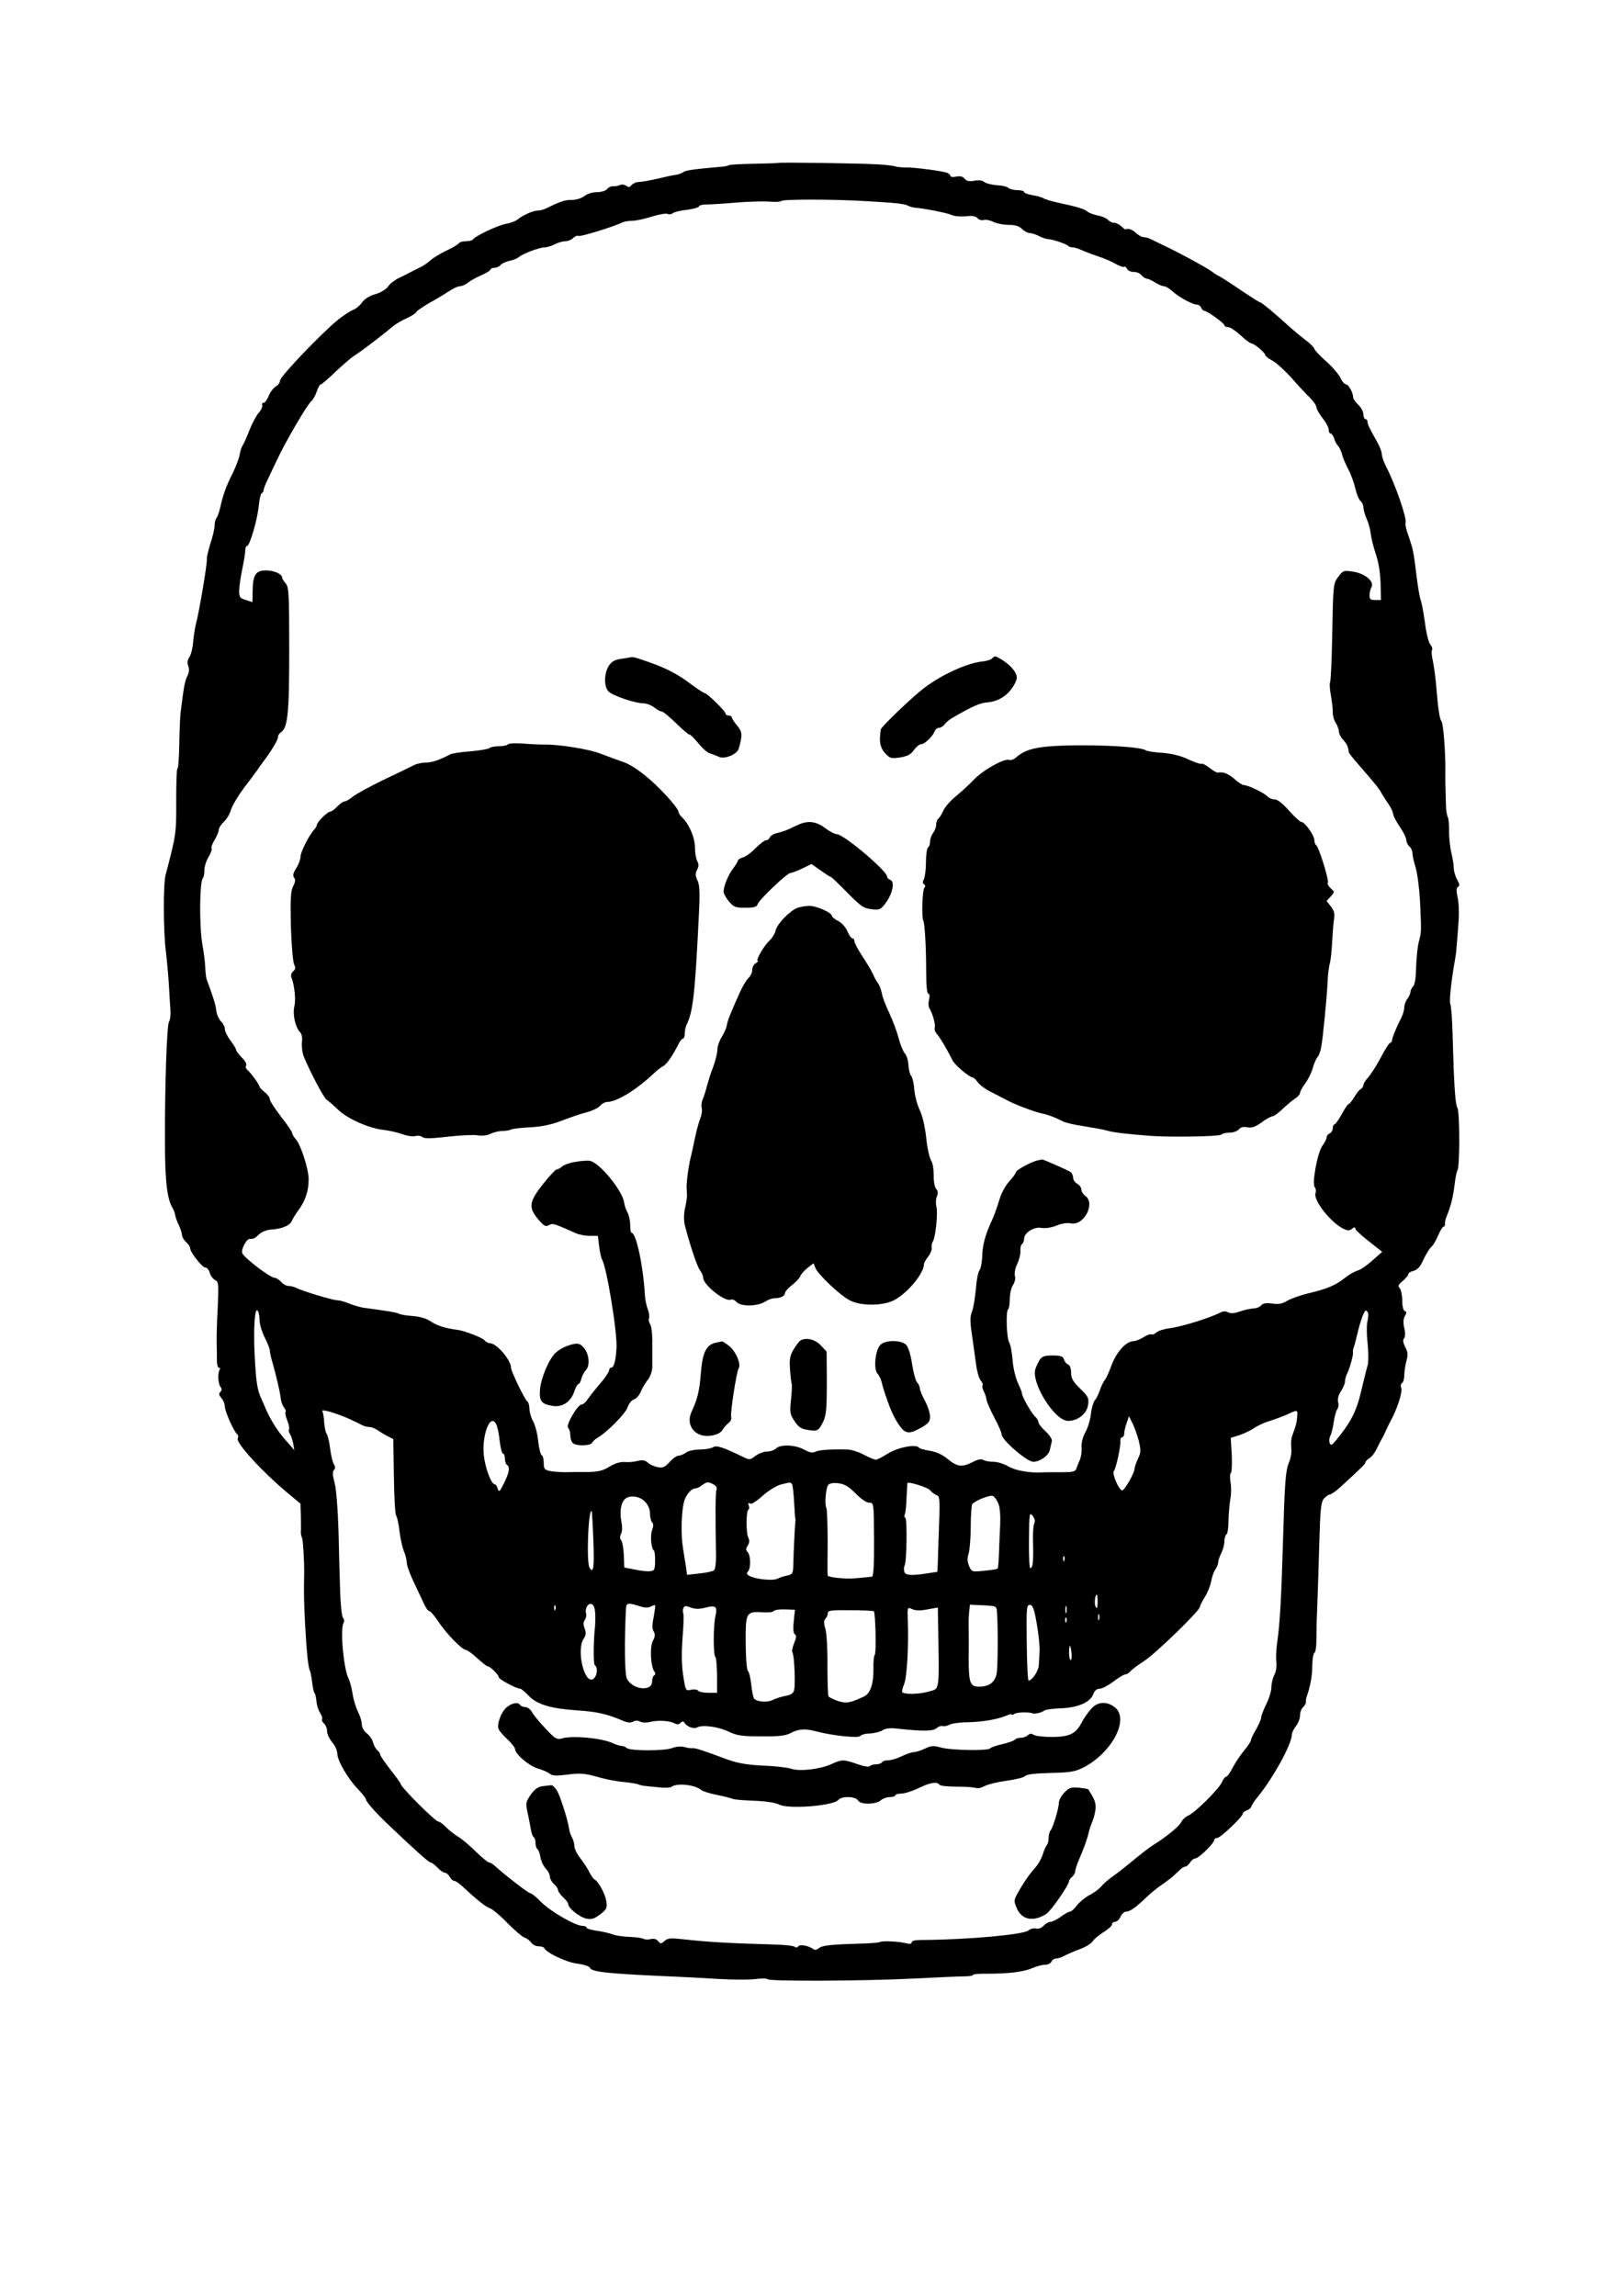 <?xml version="1.0" encoding="UTF-8" standalone="yes"?>
<svg version="1.0" xmlns="http://www.w3.org/2000/svg" width="794" height="1123" viewBox="0 0 794 1123" preserveAspectRatio="xMidYMid meet">
  <g transform="translate(0,1123) scale(0.1,-0.1)" fill="#000000" stroke="none">
    <path d="M3806 10433 c-1 -1 -54 -3 -117 -4 -62 -1 -118 -4 -123 -7 -6 -3 -19
-6 -30 -7 -139 -12 -183 -18 -193 -27 -7 -5 -22 -11 -35 -13 -13 -1 -54 -10
-91 -19 -38 -9 -79 -16 -91 -16 -13 0 -29 -7 -36 -15 -10 -12 -16 -12 -26 -4
-8 6 -21 8 -31 4 -10 -5 -25 -7 -34 -6 -9 1 -22 -5 -29 -14 -7 -8 -28 -15 -50
-15 -22 0 -47 -8 -61 -19 -15 -11 -40 -19 -63 -19 -34 0 -54 -7 -128 -43 -10
-5 -27 -9 -38 -9 -22 0 -75 -24 -100 -45 -8 -7 -33 -16 -55 -20 -39 -7 -150
-59 -161 -76 -3 -5 -18 -9 -34 -9 -16 0 -32 -4 -35 -10 -3 -5 -31 -22 -61 -36
-30 -14 -66 -36 -79 -48 -13 -12 -36 -28 -52 -35 -15 -7 -37 -18 -48 -24 -11
-6 -36 -19 -56 -28 -20 -10 -43 -28 -51 -41 -9 -13 -35 -29 -62 -37 -29 -8
-54 -24 -66 -42 -11 -15 -31 -31 -43 -35 -12 -4 -44 -25 -72 -47 -80 -64 -285
-279 -285 -298 0 -10 -9 -23 -20 -29 -11 -6 -27 -26 -35 -45 -7 -19 -19 -35
-25 -35 -7 0 -10 -6 -7 -12 2 -7 -5 -24 -18 -38 -12 -14 -32 -52 -45 -85 -13
-33 -27 -65 -32 -72 -5 -7 -12 -26 -15 -44 -2 -17 -17 -57 -32 -88 -34 -67
-50 -111 -63 -171 -6 -25 -14 -49 -19 -54 -5 -6 -9 -22 -9 -36 0 -15 -9 -53
-20 -86 -10 -33 -19 -69 -18 -79 2 -24 -39 -265 -53 -315 -5 -19 -11 -59 -14
-88 -2 -30 -10 -63 -18 -75 -10 -15 -12 -30 -6 -45 6 -15 4 -32 -5 -50 -12
-24 -17 -51 -33 -182 -2 -19 -5 -88 -6 -153 -1 -64 -5 -117 -9 -117 -4 0 -6
-71 -6 -157 1 -160 -1 -169 -52 -363 -12 -45 -11 -274 1 -370 5 -41 12 -115
15 -165 3 -49 6 -108 8 -130 1 -22 -2 -46 -7 -52 -11 -15 -21 -314 -20 -593 0
-188 11 -278 38 -320 5 -8 11 -24 12 -34 2 -11 10 -33 18 -49 8 -17 15 -38 15
-47 0 -9 9 -25 20 -35 11 -10 20 -23 20 -30 0 -20 59 -95 75 -95 8 0 17 -11
21 -25 3 -14 15 -30 26 -36 18 -9 18 -19 13 -137 -4 -70 -6 -147 -5 -172 1
-25 1 -62 1 -83 0 -20 4 -37 10 -37 6 0 7 -5 3 -11 -10 -17 -7 -68 5 -83 7 -9
7 -16 -1 -24 -9 -9 -7 -16 5 -30 9 -10 17 -29 17 -42 0 -24 46 -126 61 -136 4
-2 6 -11 2 -20 -9 -23 124 -167 247 -269 l60 -50 2 -60 c0 -33 1 -67 0 -75 -1
-8 1 -22 5 -30 6 -14 12 -120 11 -180 -2 -96 -1 -128 4 -235 8 -148 16 -223
24 -236 3 -6 8 -32 11 -57 3 -26 8 -49 11 -52 4 -3 8 -21 10 -40 1 -19 9 -45
18 -58 8 -12 12 -26 10 -31 -3 -5 1 -14 9 -21 8 -7 15 -24 15 -37 0 -14 11
-38 25 -55 14 -16 25 -41 25 -55 0 -34 51 -122 101 -174 21 -22 39 -45 39 -50
0 -11 47 -64 100 -115 142 -135 208 -194 216 -194 6 0 21 -11 34 -25 13 -14
29 -25 36 -25 7 0 18 -9 24 -20 6 -11 16 -20 22 -20 6 0 23 -11 37 -24 73 -68
118 -104 138 -110 12 -4 51 -36 85 -72 35 -35 72 -67 83 -71 11 -3 26 -14 33
-24 7 -11 24 -19 37 -19 13 0 25 -4 27 -8 9 -23 110 -71 163 -77 31 -4 59 -13
61 -20 8 -20 80 -28 364 -41 80 -3 201 -10 270 -14 69 -4 149 -4 178 0 29 4
55 3 57 -1 7 -11 467 -9 710 3 116 6 229 11 253 11 23 0 42 3 42 7 0 4 33 7
73 6 103 0 176 9 219 28 21 9 48 16 62 16 13 0 26 7 30 15 3 8 13 15 22 15 9
0 28 6 42 14 15 8 49 23 75 32 27 10 55 27 62 38 8 12 32 32 55 46 22 14 40
30 40 37 0 7 7 13 15 13 9 0 21 11 27 25 6 14 19 25 29 25 18 0 48 22 103 75
17 16 46 40 64 52 42 29 59 43 87 70 12 13 27 23 34 23 6 0 16 9 23 20 7 11
19 20 26 20 16 0 92 74 92 90 0 5 7 10 15 10 15 0 125 104 125 119 0 5 9 12
19 16 11 3 21 12 23 19 2 7 15 28 31 47 78 96 167 259 167 305 0 9 9 27 20 41
11 14 20 38 20 53 0 15 7 33 15 40 8 7 14 18 14 24 -1 6 0 18 3 26 18 49 28
104 28 153 0 31 5 59 10 62 6 4 10 30 10 58 0 29 1 100 4 158 2 59 7 199 10
313 5 175 8 208 23 226 10 11 23 20 29 20 6 0 29 16 50 35 104 95 124 115 124
122 0 5 9 14 20 21 11 6 26 27 35 45 8 17 19 39 24 47 5 8 14 26 20 40 6 14
15 32 19 40 35 61 65 151 57 172 -4 9 -2 19 4 23 6 3 11 21 11 38 0 18 5 49
10 69 9 30 8 44 -5 68 -11 22 -13 35 -6 44 6 7 7 26 1 50 -6 26 -5 45 3 59 9
15 9 21 0 24 -8 3 -13 23 -13 52 0 26 -6 53 -12 60 -11 10 -8 17 15 36 15 13
27 28 27 33 0 6 12 13 26 16 15 4 31 19 40 39 18 39 35 68 50 82 6 5 20 29 30
53 10 23 22 42 26 42 5 0 8 6 7 13 -1 6 2 23 8 37 21 50 32 96 39 155 4 33 10
65 14 70 12 16 12 283 0 306 -11 19 -17 110 -24 371 -2 69 -7 132 -11 138 -6
10 5 113 22 210 4 19 8 51 9 70 2 19 6 71 9 115 4 44 2 100 -4 125 -7 33 -7
46 2 52 9 5 8 14 -4 35 -9 15 -17 42 -17 58 0 17 -6 50 -12 75 -6 25 -11 71
-11 103 1 33 -2 64 -6 70 -4 7 -8 30 -9 52 -3 102 -4 152 -3 175 1 89 -10 232
-19 242 -10 13 -16 56 -27 186 -3 34 -10 83 -15 108 -6 25 -8 50 -4 55 3 6 -1
18 -9 27 -8 9 -20 57 -26 107 -7 50 -16 99 -21 110 -4 11 -13 61 -19 110 -16
130 -17 134 -39 200 -12 32 -19 63 -16 67 10 16 -51 193 -97 280 -10 20 -19
46 -19 57 0 11 -10 37 -22 58 -39 69 -48 88 -48 101 0 6 -4 12 -10 12 -5 0
-10 10 -10 23 0 13 -11 34 -25 47 -14 13 -25 29 -25 36 0 23 -23 64 -35 64 -7
0 -20 15 -28 33 -9 18 -41 55 -72 82 -30 27 -55 54 -55 59 -1 6 -19 25 -41 41
-22 17 -60 48 -84 70 -73 66 -132 115 -138 115 -4 0 -50 29 -103 65 -53 36
-99 65 -101 65 -3 0 -19 10 -36 23 -32 22 -154 89 -237 128 -25 12 -53 26 -62
30 -10 5 -25 9 -33 9 -9 0 -25 9 -37 20 -19 18 -41 25 -51 18 -2 -2 -11 5 -21
15 -10 9 -26 17 -35 17 -10 0 -24 7 -31 15 -7 8 -28 17 -49 21 -20 4 -43 12
-51 19 -15 13 -47 23 -150 45 -30 7 -59 16 -65 20 -5 4 -29 11 -52 15 -24 4
-43 11 -43 16 0 5 -15 9 -33 9 -18 0 -38 5 -44 11 -6 6 -31 12 -56 13 -26 2
-53 9 -62 16 -9 8 -27 10 -49 6 -24 -5 -37 -2 -47 10 -9 11 -22 14 -41 10 -15
-3 -28 -2 -28 3 0 5 -8 12 -17 16 -26 9 -162 27 -203 26 -19 0 -42 2 -50 5 -8
3 -46 8 -85 10 -77 5 -485 11 -489 7z m434 -187 c142 -8 187 -13 202 -22 6 -4
23 -9 37 -10 52 -5 157 -26 178 -36 12 -6 42 -8 67 -6 33 4 49 1 58 -9 6 -8
20 -12 31 -9 11 3 33 -2 48 -10 15 -7 48 -14 74 -14 32 0 51 -6 65 -20 11 -11
28 -20 38 -20 9 0 30 -7 46 -15 15 -8 36 -15 45 -15 19 0 88 -23 97 -33 4 -4
14 -7 22 -7 8 0 28 -6 45 -14 18 -8 55 -22 82 -31 28 -9 65 -25 83 -36 19 -10
37 -17 42 -14 4 3 10 -2 14 -10 3 -8 17 -15 32 -15 15 0 32 -7 38 -16 6 -8 19
-16 27 -17 9 -2 28 -10 42 -20 15 -9 33 -17 41 -17 8 0 27 -11 41 -24 31 -29
99 -66 121 -66 8 0 17 -7 20 -15 4 -8 10 -15 15 -15 14 0 99 -61 99 -71 0 -5
8 -9 18 -9 10 0 37 -18 61 -40 23 -22 48 -40 54 -40 14 -1 67 -46 67 -57 0 -5
16 -17 35 -27 20 -11 61 -49 93 -84 31 -36 72 -79 90 -97 17 -17 32 -38 32
-47 0 -8 14 -32 30 -53 17 -21 30 -46 30 -56 0 -11 4 -19 9 -19 5 0 13 -10 17
-22 3 -13 12 -30 19 -38 8 -8 17 -28 21 -44 3 -15 18 -48 31 -73 13 -25 28
-67 34 -94 6 -26 17 -53 25 -60 8 -6 14 -20 14 -31 0 -10 7 -35 16 -56 9 -20
18 -53 20 -73 2 -20 13 -64 24 -97 14 -39 22 -92 24 -144 l2 -83 -28 0 c-23 0
-28 4 -28 23 0 13 4 31 10 41 14 28 -34 67 -92 75 -44 7 -48 5 -70 -24 -26
-35 -26 -34 -31 -306 -2 -110 -7 -205 -10 -211 -3 -5 -2 -34 4 -64 5 -30 10
-67 9 -83 0 -16 6 -39 15 -52 8 -13 15 -32 15 -42 0 -10 9 -28 21 -41 18 -19
25 -34 28 -62 1 -3 22 -31 49 -61 90 -104 97 -113 112 -140 8 -14 24 -38 34
-53 11 -15 20 -35 21 -44 0 -9 15 -39 33 -65 18 -26 32 -55 32 -65 0 -10 7
-24 15 -31 8 -7 15 -22 15 -34 0 -11 7 -43 16 -71 8 -27 18 -102 21 -165 7
-148 7 -148 -6 -197 -6 -23 -12 -79 -13 -124 -1 -52 -6 -85 -15 -94 -7 -8 -13
-20 -13 -27 0 -8 -7 -23 -15 -34 -8 -10 -15 -29 -15 -41 0 -12 -6 -34 -14 -50
-24 -46 -46 -100 -46 -112 0 -6 -4 -11 -8 -11 -5 0 -26 -32 -46 -71 -21 -40
-49 -83 -62 -98 -13 -14 -24 -31 -24 -38 0 -7 -6 -16 -13 -20 -8 -4 -22 -23
-32 -40 -11 -18 -23 -33 -27 -33 -4 0 -19 -22 -34 -50 -15 -27 -31 -50 -36
-50 -4 0 -8 -9 -8 -19 0 -10 -7 -21 -15 -25 -8 -3 -15 -12 -15 -19 0 -8 -9
-25 -19 -39 -25 -31 -54 -187 -39 -205 6 -7 7 -20 4 -29 -13 -34 77 -148 140
-176 17 -8 27 -8 39 2 10 8 15 9 15 1 0 -6 30 -34 66 -62 l66 -52 -49 -43
c-26 -24 -59 -46 -72 -49 -14 -4 -42 -20 -62 -36 -46 -36 -86 -53 -174 -74
-39 -9 -85 -25 -105 -36 -26 -16 -45 -20 -76 -15 -30 4 -46 1 -54 -9 -7 -8
-24 -15 -39 -15 -14 -1 -44 -7 -65 -15 -27 -9 -45 -11 -58 -4 -10 6 -24 6 -35
0 -56 -28 -190 -70 -252 -78 -25 -3 -54 -12 -63 -20 -9 -8 -21 -13 -25 -10 -5
3 -22 -3 -39 -14 -16 -10 -38 -19 -49 -19 -36 -1 -82 -52 -106 -115 -12 -33
-27 -67 -34 -75 -7 -8 -17 -30 -24 -49 -6 -19 -17 -42 -25 -50 -7 -9 -16 -39
-19 -67 -3 -28 -15 -68 -27 -89 -13 -24 -20 -52 -19 -74 2 -20 -2 -47 -8 -61
-6 -14 -14 -33 -17 -43 -5 -15 -17 -18 -73 -18 -38 0 -81 0 -98 -1 -62 -3
-131 10 -165 31 -19 11 -51 21 -70 21 -19 0 -41 4 -49 9 -10 6 -27 3 -52 -10
-53 -27 -76 -24 -123 15 -27 22 -57 35 -88 40 -26 4 -50 11 -52 15 -12 19
-103 2 -151 -28 -27 -17 -54 -31 -60 -31 -7 0 -33 11 -58 24 -25 14 -61 25
-79 26 -89 2 -143 -2 -159 -11 -14 -7 -28 -4 -56 11 -45 24 -115 26 -137 5 -8
-8 -28 -15 -44 -15 -16 0 -41 -10 -56 -21 -26 -20 -29 -21 -59 -6 -102 49
-131 59 -149 48 -10 -6 -39 -11 -65 -11 -27 0 -57 -7 -67 -15 -11 -8 -27 -15
-36 -15 -9 0 -29 -14 -44 -31 -24 -26 -33 -30 -59 -25 -17 3 -39 13 -48 22
-13 12 -26 14 -51 8 -18 -5 -47 -7 -65 -5 -20 1 -45 -7 -70 -22 -37 -23 -60
-28 -138 -27 -16 0 -52 0 -79 -1 -26 0 -61 3 -77 6 -25 6 -29 11 -29 40 0 18
-4 35 -10 37 -5 2 -13 32 -17 68 -3 36 -15 80 -25 98 -10 18 -18 46 -18 62 0
16 -5 32 -11 36 -11 7 -79 147 -79 164 0 38 -71 120 -103 120 -8 0 -20 6 -26
14 -11 13 -96 46 -131 51 -61 8 -100 20 -130 40 -23 16 -54 25 -91 28 -30 2
-60 7 -67 11 -10 6 -50 13 -177 30 -16 3 -47 12 -67 20 -21 9 -47 16 -58 16
-21 0 -171 45 -202 61 -10 5 -26 9 -36 9 -11 0 -27 9 -37 20 -10 11 -24 20
-32 20 -21 0 -152 100 -158 121 -6 19 21 69 36 69 21 0 25 2 47 23 13 12 38
22 60 23 50 3 91 20 99 41 4 10 18 33 32 52 34 45 51 96 51 152 0 51 -38 169
-63 197 -9 10 -17 23 -17 29 0 6 -25 43 -55 81 -30 39 -55 77 -55 86 0 8 -11
23 -25 34 -14 11 -25 23 -25 26 0 10 -43 69 -59 82 -8 6 -11 16 -7 22 4 7 -5
24 -21 39 -15 16 -28 33 -28 38 0 6 -13 26 -28 46 -15 20 -27 45 -27 56 0 11
-9 28 -19 37 -10 10 -21 34 -23 54 -4 32 -15 65 -47 152 -3 8 -6 35 -7 60 -1
25 -7 72 -13 105 -17 91 -15 314 2 331 4 4 7 21 7 38 0 17 9 46 20 64 11 18
18 37 15 42 -3 5 4 24 15 42 11 18 20 40 20 49 0 8 11 26 25 39 14 13 30 40
35 59 6 20 34 67 62 105 29 38 60 79 68 91 8 13 23 33 33 46 37 50 67 100 67
114 0 8 6 18 13 22 35 22 42 91 42 405 0 277 -2 308 -18 325 -9 11 -17 23 -17
28 0 17 -37 34 -77 35 -52 0 -66 -21 -67 -100 l-1 -55 -32 10 c-29 9 -33 14
-33 45 0 19 7 66 15 105 8 38 15 80 15 92 0 13 4 23 9 23 13 0 51 131 57 196
3 33 10 61 15 62 5 2 9 9 9 15 0 7 9 30 20 52 10 22 31 65 45 95 41 88 148
272 170 290 7 6 19 27 25 46 6 19 15 34 20 34 4 0 37 28 73 63 36 34 78 70 93
79 28 17 132 96 184 140 14 12 44 30 67 40 23 10 46 25 50 32 4 7 34 27 65 45
32 17 74 43 94 56 20 14 45 25 54 25 10 0 28 8 41 18 13 11 43 27 67 37 23 11
42 22 42 27 0 4 8 8 19 8 10 0 24 6 30 14 6 7 26 16 43 20 17 3 39 12 47 19
20 17 101 47 126 47 11 0 33 7 49 15 15 8 39 15 51 15 13 0 31 7 39 16 9 8 20
13 25 10 8 -6 176 46 213 65 10 5 32 9 50 9 18 0 61 9 95 20 35 11 70 17 78
14 8 -4 21 -2 28 4 6 5 38 13 70 16 31 4 57 12 57 17 0 5 17 9 38 9 20 0 84 4
142 9 58 5 130 7 162 5 31 -3 58 -1 61 3 6 9 261 9 417 -1z m-2970 -5475 c0
-18 11 -55 25 -83 14 -27 25 -56 25 -64 0 -9 6 -36 14 -62 17 -60 37 -144 40
-176 2 -14 9 -33 16 -41 7 -9 10 -18 7 -22 -3 -3 0 -21 8 -40 8 -19 12 -39 9
-45 -3 -5 -1 -14 4 -21 5 -7 12 -27 16 -46 l6 -34 -42 48 c-37 41 -70 93 -94
145 -3 8 -14 33 -24 55 -23 49 -28 89 -35 235 -5 125 2 220 16 198 5 -7 9 -28
9 -47z m5423 37 c2 -7 0 -28 -4 -45 -4 -18 -3 -66 2 -108 4 -41 4 -87 0 -102
-5 -16 -19 -73 -32 -128 -23 -99 -52 -154 -123 -240 -21 -25 -25 -27 -31 -13
-4 9 -2 25 3 35 6 10 13 41 17 68 4 28 12 56 17 62 6 7 8 23 4 36 -3 14 2 34
14 52 11 17 20 38 20 48 0 9 4 25 9 35 13 25 33 96 30 107 -1 6 0 17 4 25 3 8
10 35 16 60 14 61 34 120 43 120 3 0 8 -6 11 -12z m-4983 -519 c25 -11 53 -25
62 -30 10 -5 26 -9 36 -9 9 0 28 -7 40 -16 12 -8 34 -22 49 -29 l27 -14 3
-182 c1 -99 6 -186 11 -192 5 -7 12 -40 16 -74 4 -35 14 -79 21 -98 8 -19 15
-45 15 -58 0 -14 15 -55 33 -93 18 -38 41 -86 50 -106 9 -21 21 -38 27 -38 6
0 26 -24 45 -52 36 -56 116 -138 134 -138 6 0 31 -18 55 -40 24 -22 47 -40 51
-40 13 0 55 -42 55 -54 0 -10 87 -56 105 -56 5 0 23 -15 41 -34 42 -44 109
-63 239 -72 94 -6 147 -18 223 -51 22 -9 37 -11 49 -4 11 6 24 6 35 0 10 -5
30 -6 45 -2 40 10 96 7 120 -5 15 -8 23 -8 32 1 8 8 14 9 19 1 13 -20 46 -33
63 -23 27 14 104 3 154 -21 39 -19 64 -23 158 -23 88 -1 119 3 145 16 39 21
72 23 127 8 78 -21 207 -34 214 -22 4 6 25 12 47 12 21 1 49 8 62 16 16 10 39
12 80 7 121 -13 167 -12 184 3 9 8 23 13 30 10 7 -2 22 1 33 7 11 6 52 12 90
12 73 2 140 13 188 32 15 7 27 9 27 6 0 -4 6 -2 13 3 10 8 69 10 87 3 11 -5
46 3 57 12 7 6 43 11 80 12 85 3 146 29 161 68 7 19 17 28 32 28 12 0 42 16
67 35 25 19 51 35 58 35 7 0 18 7 25 15 6 8 37 31 68 51 58 38 272 246 272
264 0 6 11 27 24 48 13 20 27 55 31 76 4 22 13 49 21 60 8 11 14 27 14 36 0 8
7 28 15 44 8 15 15 41 15 57 0 15 5 31 10 34 6 3 10 34 10 68 1 34 5 81 9 105
5 23 5 60 1 82 -4 22 -3 43 2 46 4 3 6 43 4 88 l-5 83 42 13 c23 8 56 23 72
35 17 11 50 27 75 34 25 8 63 22 86 32 53 25 53 25 50 -13 -3 -31 -6 -41 -25
-93 -4 -11 -6 -36 -4 -56 3 -20 -2 -52 -12 -75 -16 -39 -20 -94 -29 -404 -7
-243 -15 -386 -26 -460 -6 -41 -9 -90 -6 -109 3 -20 -1 -45 -9 -62 -8 -15 -15
-43 -15 -61 0 -18 -11 -55 -25 -83 -13 -27 -25 -57 -25 -65 0 -8 -11 -35 -25
-59 -14 -23 -25 -47 -25 -53 0 -5 -15 -28 -34 -51 -19 -23 -44 -61 -56 -84
-12 -24 -26 -43 -31 -43 -5 0 -15 -12 -21 -27 -15 -34 -134 -152 -166 -164
-12 -5 -27 -19 -33 -31 -8 -20 -79 -77 -138 -113 -19 -12 -63 -46 -122 -95
-23 -19 -58 -46 -78 -60 -20 -14 -44 -35 -54 -48 -11 -12 -36 -31 -58 -42 -21
-11 -48 -34 -61 -50 -12 -17 -27 -30 -33 -30 -6 0 -26 -11 -45 -25 -19 -14
-41 -25 -50 -25 -9 0 -25 -9 -34 -19 -10 -11 -25 -17 -37 -14 -11 3 -27 -1
-37 -9 -23 -21 -302 -46 -524 -47 -30 0 -48 -4 -48 -12 0 -7 -9 -9 -27 -4 -37
9 -115 13 -128 6 -5 -3 -50 -7 -100 -8 -144 -4 -183 -9 -199 -22 -11 -9 -20
-10 -28 -4 -21 16 -66 24 -73 13 -4 -7 -11 -7 -18 -2 -7 5 -55 10 -107 11
-214 6 -319 12 -443 26 -56 6 -71 5 -86 -9 -17 -15 -19 -15 -31 -1 -9 11 -22
14 -37 10 -13 -3 -29 -2 -36 2 -7 4 -37 8 -67 9 -30 1 -67 6 -82 12 -15 6 -50
14 -78 18 -27 4 -50 10 -50 15 0 5 -9 9 -20 9 -35 0 -156 70 -202 116 -23 24
-48 44 -54 44 -10 0 -128 92 -175 135 -9 8 -21 15 -26 15 -6 0 -35 24 -65 53
-29 29 -69 63 -88 74 -20 12 -46 33 -59 47 -14 14 -30 26 -36 26 -15 0 -185
169 -185 185 0 3 -22 34 -50 69 -27 35 -50 68 -50 74 0 5 -6 15 -14 21 -8 7
-17 24 -21 38 -3 14 -17 35 -31 45 -14 11 -24 30 -24 44 0 14 -8 41 -19 62
-10 20 -22 59 -26 87 -4 27 -13 61 -20 75 -24 48 -42 243 -24 272 4 7 3 18 -3
25 -6 7 -12 66 -14 130 -2 65 -6 199 -8 298 -3 103 -11 202 -19 232 -10 37
-11 55 -3 63 7 7 7 16 -1 29 -6 10 -14 44 -18 77 -4 32 -12 64 -17 71 -5 6
-10 31 -12 55 -1 24 -5 49 -9 55 -8 13 66 -8 133 -38z m3861 -106 c11 -47 11
-57 -4 -88 -9 -20 -17 -43 -17 -51 0 -19 -49 -104 -60 -104 -15 0 -51 81 -41
94 11 14 35 125 32 149 -1 9 3 17 8 17 6 0 11 8 11 19 0 10 5 33 12 51 l11 33
17 -34 c10 -19 23 -58 31 -86z m-3141 75 c5 -13 12 -49 15 -80 4 -32 11 -58
16 -58 5 0 9 -11 9 -24 0 -14 5 -28 10 -31 16 -10 12 -36 -14 -89 -21 -43 -25
-46 -31 -28 -3 12 -10 22 -15 22 -14 0 -39 59 -50 120 -20 106 29 243 60 168z
m1061 -289 c13 -7 18 -16 14 -27 -5 -13 -6 -117 -2 -325 0 -31 -4 -62 -9 -67
-5 -5 -37 -13 -71 -16 l-62 -7 -5 39 c-4 22 -10 64 -15 94 -10 61 -8 167 4
219 7 35 36 71 58 71 6 0 21 7 31 15 24 18 31 18 57 4z m384 1 c3 -6 8 -45 10
-88 2 -42 5 -79 6 -82 1 -3 1 -9 0 -14 -2 -12 -9 -152 -10 -208 -1 -44 -3 -48
-28 -54 -16 -3 -38 -10 -50 -16 -23 -11 -105 -3 -137 14 -13 7 -15 13 -7 21
15 15 14 80 -1 95 -10 10 -10 17 0 32 9 14 9 26 3 39 -12 21 -11 130 0 137 5
2 5 12 2 21 -4 11 -3 14 6 9 7 -5 31 10 61 37 28 25 67 49 87 55 51 13 51 13
58 2z m311 -45 c26 -27 53 -45 66 -45 23 0 23 0 24 -180 1 -123 -3 -180 -10
-182 -13 -1 -65 -7 -86 -8 -48 -4 -130 5 -131 14 -1 6 -1 80 0 165 0 85 -3
159 -6 165 -10 15 -3 99 9 113 7 8 25 11 50 8 30 -4 50 -16 84 -50z m364 16
c8 -10 23 -21 32 -24 15 -5 17 -20 12 -144 -3 -76 -5 -159 -6 -185 l-2 -46
-45 -7 c-83 -13 -111 -11 -117 7 -3 10 -2 23 1 29 11 16 14 229 4 235 -5 3 -6
10 -3 16 4 6 8 43 9 82 2 39 4 72 4 72 6 8 100 -21 111 -35z m334 -65 c8 -19
11 -59 9 -106 -2 -41 -5 -105 -6 -142 -1 -36 -4 -68 -7 -71 -3 -2 -32 -7 -65
-10 -60 -6 -61 -6 -74 23 -9 22 -10 38 -2 62 5 18 10 77 10 131 0 54 4 103 7
109 10 16 86 47 101 41 8 -3 20 -20 27 -37z m-1728 8 c15 -15 24 -37 24 -58 0
-17 5 -37 10 -42 8 -8 7 -19 0 -39 -10 -27 -4 -91 9 -99 4 -3 6 -26 6 -52 -1
-43 -4 -48 -26 -49 -13 -2 -47 2 -74 8 l-51 10 -2 61 c-2 33 -7 65 -13 72 -7
9 -7 19 -1 31 7 12 7 36 1 66 -9 49 1 95 24 109 25 16 70 8 93 -18z m-253
-191 c5 -132 0 -162 -19 -131 -16 26 -6 294 11 276 1 -2 5 -67 8 -145z m2157
86 c-5 -9 -8 -54 -6 -100 2 -88 -1 -119 -14 -119 -4 0 -7 62 -6 138 1 130 2
137 18 118 10 -14 13 -26 8 -37z m147 -181 c-3 -8 -6 -5 -6 6 -1 11 2 17 5 13
3 -3 4 -12 1 -19z m163 -205 c-1 -28 -3 -34 -10 -22 -8 14 -3 59 6 59 2 0 4
-17 4 -37z m-2458 -57 c1 -22 0 -50 -1 -61 -8 -72 -9 -185 -1 -190 16 -10 12
-51 -6 -66 -43 -35 -86 138 -49 195 12 18 13 30 5 51 -7 20 -7 31 1 41 6 8 9
22 6 33 -6 25 10 51 28 45 10 -4 16 -22 17 -48z m229 34 c14 -4 33 -4 43 2 10
5 19 8 21 6 2 -1 -2 -27 -7 -57 -8 -38 -8 -59 0 -71 8 -13 7 -25 -4 -46 -16
-30 -11 -128 8 -151 5 -7 5 -14 -2 -18 -5 -3 -10 -17 -10 -30 0 -51 -96 -40
-123 14 -11 23 -13 170 -5 338 2 35 7 36 79 13z m-424 -12 c-3 -8 -6 -5 -6 6
-1 11 2 17 5 13 3 -3 4 -12 1 -19z m732 8 c53 14 62 7 51 -41 -11 -48 -11
-193 0 -200 4 -2 7 -43 8 -90 l0 -85 -43 0 c-24 0 -47 5 -50 11 -4 5 -19 7
-34 4 -27 -6 -27 -6 -39 72 -8 53 -8 112 -3 182 5 57 7 110 4 118 -3 7 -3 19
0 27 5 12 11 13 36 3 22 -8 42 -8 70 -1z m1428 -16 c6 -68 5 -270 -1 -305 -8
-43 -36 -65 -87 -65 -43 0 -50 19 -50 137 1 59 0 126 0 148 -1 22 0 57 2 78
l4 38 65 -3 c61 -3 65 -4 67 -28z m195 -62 c9 -51 15 -111 14 -133 -1 -22 -3
-54 -4 -71 -2 -28 -33 -74 -50 -74 -4 0 -8 83 -9 185 -2 170 -1 185 15 185 14
0 21 -17 34 -92z m145 55 c-3 -10 -5 -4 -5 12 0 17 2 24 5 18 2 -7 2 -21 0
-30z m-680 15 l51 9 1 -61 c6 -363 10 -333 -46 -350 -45 -13 -117 -15 -129 -3
-3 2 1 20 9 39 14 34 23 185 18 316 -2 62 -2 62 22 51 16 -7 40 -8 74 -1z
m-654 -59 c-4 -37 -2 -59 6 -63 8 -5 7 -17 -4 -43 -8 -19 -12 -40 -8 -47 9
-13 15 -152 8 -182 -3 -16 -15 -24 -42 -29 -21 -4 -49 -13 -63 -20 -27 -14
-80 -9 -92 8 -3 6 -10 37 -13 69 -4 32 -10 60 -15 63 -8 5 -13 84 -12 195 2
89 10 99 81 94 28 -2 53 0 56 6 3 5 28 9 55 8 l49 -2 -6 -57z m392 50 c8 -9
13 -209 4 -214 -4 -3 -7 -34 -6 -68 1 -73 -15 -120 -46 -135 -68 -32 -87 -35
-128 -22 -22 8 -43 18 -46 23 -3 5 -5 73 -5 151 1 78 -4 158 -10 179 -9 28 -8
41 0 49 7 7 12 19 12 28 0 13 17 15 110 14 60 0 112 -3 115 -5z m1102 -41 c-3
-7 -5 -2 -5 12 0 14 2 19 5 13 2 -7 2 -19 0 -25z m-160 -10 c-3 -8 -6 -5 -6 6
-1 11 2 17 5 13 3 -3 4 -12 1 -19z m25 -153 c2 -19 0 -35 -4 -35 -4 0 -8 16
-8 35 0 19 2 35 4 35 2 0 6 -16 8 -35z"/>
    <path d="M3080 8014 c-8 -1 -31 -5 -50 -8 -25 -4 -41 -15 -53 -35 -23 -39 -22
-103 1 -124 23 -21 127 -56 167 -57 17 0 41 -9 55 -20 14 -11 30 -20 37 -20 7
0 39 -27 72 -59 33 -32 62 -57 64 -54 3 2 21 -16 42 -41 20 -25 46 -48 58 -51
12 -4 32 -11 44 -17 27 -13 89 12 97 40 19 67 18 82 -8 113 -14 17 -26 35 -26
40 0 5 -7 9 -15 9 -8 0 -15 4 -15 9 0 12 -91 101 -103 101 -5 0 -36 21 -70 46
-60 46 -120 77 -207 107 -69 24 -74 25 -90 21z"/>
    <path d="M4853 8009 c-6 -6 -26 -12 -44 -14 -76 -7 -203 -65 -289 -131 -57
-43 -209 -189 -211 -202 -9 -60 -4 -87 20 -115 25 -27 30 -28 74 -22 36 6 52
14 68 36 11 16 27 29 36 29 17 0 56 38 66 64 4 9 13 16 21 16 8 0 21 8 28 18
7 9 24 24 38 31 90 53 133 72 166 75 56 4 100 31 129 76 19 30 23 45 16 62 -9
24 -41 55 -78 76 -27 15 -26 15 -40 1z"/>
    <path d="M2484 7589 c-3 -5 -22 -9 -43 -9 -20 0 -41 -4 -46 -9 -6 -5 -48 -12
-93 -16 -46 -3 -91 -10 -100 -15 -53 -28 -89 -40 -119 -40 -19 0 -47 -6 -61
-14 -15 -8 -81 -40 -147 -71 -66 -32 -133 -69 -148 -81 -16 -13 -34 -24 -41
-24 -7 0 -23 -11 -36 -25 -13 -14 -29 -25 -35 -25 -13 0 -65 -52 -65 -65 0 -5
-6 -16 -14 -24 -26 -29 -66 -110 -66 -132 0 -12 -9 -37 -21 -56 -15 -24 -18
-37 -10 -46 7 -9 6 -21 -5 -42 -12 -24 -14 -60 -11 -196 3 -91 10 -175 16
-187 8 -15 7 -23 -5 -33 -8 -7 -12 -19 -9 -28 16 -40 23 -110 15 -144 -9 -41
5 -102 28 -126 9 -9 12 -28 9 -50 -2 -20 2 -52 10 -71 32 -77 98 -202 111
-209 7 -4 32 -26 55 -48 47 -46 155 -93 226 -100 25 -3 65 -12 88 -20 23 -9
52 -13 65 -10 12 4 28 1 35 -5 10 -8 44 -7 123 2 60 7 126 10 146 7 22 -4 47
-1 63 7 14 7 41 14 58 14 18 0 38 4 43 7 6 4 48 9 93 11 58 3 104 13 157 33
41 16 96 35 122 41 26 7 55 21 64 31 9 11 25 19 34 19 47 0 143 59 229 140 14
14 35 30 45 35 18 9 47 52 78 113 6 12 15 22 20 22 4 0 8 11 8 25 0 14 4 33 9
43 31 62 41 150 59 517 7 129 5 166 -6 189 -11 23 -11 33 -2 51 9 17 9 28 1
43 -6 11 -11 41 -11 67 0 47 -29 114 -62 146 -10 9 -18 21 -18 27 0 11 -38 59
-90 111 -64 66 -136 119 -181 134 -24 8 -73 26 -109 40 -61 24 -216 48 -285
45 -16 0 -60 2 -97 5 -38 3 -70 1 -74 -4z"/>
    <path d="M5130 7579 c-80 -7 -121 -21 -157 -52 -12 -11 -28 -17 -36 -14 -23 9
-129 -50 -172 -96 -22 -23 -62 -60 -89 -82 -27 -22 -55 -54 -62 -72 -8 -17
-18 -34 -24 -38 -5 -3 -10 -16 -10 -28 0 -12 -7 -31 -15 -41 -8 -11 -15 -30
-15 -42 0 -13 -4 -26 -10 -29 -5 -3 -10 -35 -10 -71 0 -36 -5 -74 -10 -84 -7
-13 -7 -21 0 -25 7 -4 8 -11 2 -18 -10 -12 -14 -145 -5 -160 7 -12 14 -132 14
-249 0 -67 4 -108 10 -108 7 0 8 -12 4 -30 -4 -16 -3 -35 2 -42 16 -26 31 -81
26 -95 -3 -7 2 -22 11 -31 16 -18 57 -89 75 -127 9 -22 84 -85 99 -85 5 0 17
-11 25 -23 9 -13 39 -36 69 -50 29 -15 60 -31 68 -35 38 -22 141 -61 180 -69
26 -5 59 -17 100 -38 14 -7 61 -18 105 -24 44 -7 94 -16 111 -21 29 -9 88 -16
214 -26 103 -7 335 -3 344 6 6 6 24 10 42 10 17 0 37 7 45 16 9 11 22 14 41
10 22 -4 39 2 70 24 22 17 47 30 54 30 7 0 28 16 48 35 20 19 47 42 61 51 14
9 25 22 25 28 0 7 11 28 25 46 14 19 31 53 37 75 6 22 17 47 24 55 7 8 15 31
18 50 8 45 27 236 31 318 1 34 6 74 11 90 4 15 9 61 11 102 2 41 6 92 9 112 5
29 1 43 -15 64 l-21 27 20 22 c20 22 20 22 0 40 -11 10 -17 22 -14 27 7 11
-44 176 -57 184 -5 3 -9 14 -9 25 0 23 -47 89 -64 89 -6 0 -33 25 -60 55 -32
36 -56 55 -71 55 -12 0 -28 7 -35 15 -14 16 -94 55 -115 55 -7 0 -28 13 -46
30 -30 26 -55 36 -82 31 -4 -1 -23 10 -41 24 -18 14 -35 22 -38 19 -4 -3 -32
7 -65 22 -38 18 -81 28 -128 32 -38 2 -75 8 -80 12 -26 21 -318 32 -475 19z"/>
    <path d="M3910 7198 c-14 -6 -37 -17 -52 -24 -15 -7 -41 -15 -57 -19 -16 -3
-32 -13 -35 -21 -3 -8 -11 -14 -19 -14 -7 0 -30 -18 -51 -39 -21 -22 -49 -42
-62 -45 -13 -4 -24 -10 -24 -15 0 -4 -10 -21 -22 -37 -24 -30 -48 -87 -48
-116 0 -9 12 -30 26 -47 23 -28 32 -31 80 -31 43 0 56 4 61 18 8 23 144 152
160 152 7 0 33 10 58 22 l45 22 45 -32 c25 -18 48 -32 51 -32 2 0 38 -34 79
-76 66 -67 80 -77 118 -81 40 -5 45 -3 69 29 34 45 47 105 24 114 -9 3 -16 10
-16 16 0 28 -213 208 -247 208 -10 0 -36 14 -57 30 -42 32 -81 37 -126 18z"/>
    <path d="M3900 6789 c-37 -15 -98 -78 -105 -109 -3 -15 -17 -38 -31 -51 -28
-26 -69 -99 -57 -99 5 0 0 -5 -9 -11 -10 -5 -18 -20 -18 -33 0 -13 -8 -30 -18
-39 -10 -10 -29 -41 -42 -70 -13 -28 -32 -72 -42 -96 -11 -25 -21 -54 -22 -65
-2 -12 -12 -37 -24 -56 -12 -19 -22 -46 -22 -59 0 -23 -13 -72 -31 -116 -4
-11 -13 -40 -20 -65 -6 -25 -16 -55 -21 -67 -6 -12 -8 -31 -5 -43 3 -12 -1
-36 -8 -53 -7 -18 -18 -59 -25 -92 -7 -33 -16 -78 -22 -100 -10 -41 -20 -116
-19 -147 1 -10 1 -26 2 -35 0 -10 -4 -39 -10 -64 -6 -27 -6 -59 -1 -80 22 -88
58 -198 73 -220 10 -13 17 -30 17 -39 1 -35 105 -118 135 -107 7 3 20 -2 29
-12 21 -23 104 -21 140 3 14 9 34 16 45 16 29 0 51 11 51 25 0 7 15 24 34 39
19 14 37 34 41 43 3 10 19 28 35 41 l30 23 9 -23 c12 -30 115 -129 164 -156
53 -31 166 -31 222 -1 66 35 145 131 145 175 0 6 9 23 21 38 11 14 19 34 17
43 -1 10 1 24 6 31 13 21 25 140 17 170 -4 15 -3 37 2 49 7 16 6 27 -3 38 -8
9 -13 38 -12 67 0 29 -5 60 -13 72 -8 12 -19 62 -24 112 -6 54 -18 106 -31
133 -12 24 -24 69 -27 100 -2 30 -9 62 -16 69 -6 8 -12 32 -13 54 -1 22 -9 47
-18 56 -8 10 -22 43 -30 75 -8 31 -29 86 -45 121 -17 35 -34 79 -37 98 -4 18
-12 40 -18 48 -7 8 -18 28 -24 43 -7 15 -30 55 -52 88 -22 33 -40 67 -40 75 0
8 -4 14 -10 14 -5 0 -16 15 -24 34 -8 20 -28 42 -45 51 -17 8 -31 20 -31 25 0
16 -77 50 -112 49 -18 0 -44 -5 -58 -10z"/>
    <path d="M2815 5547 c-27 -4 -57 -15 -66 -23 -8 -8 -20 -14 -26 -14 -5 0 -35
-32 -66 -71 -69 -87 -73 -115 -24 -173 28 -33 36 -37 52 -29 19 11 22 10 130
-38 17 -8 48 -14 70 -14 l40 0 6 -51 c4 -29 10 -57 14 -64 23 -37 76 -360 71
-435 -4 -64 -13 -95 -27 -95 -5 0 -9 -6 -9 -13 0 -7 -21 -38 -46 -67 -26 -30
-53 -65 -61 -77 -9 -13 -21 -23 -28 -23 -19 0 -78 -101 -66 -113 6 -6 11 -23
11 -37 0 -14 5 -31 12 -38 16 -16 85 -15 95 1 4 8 15 18 24 23 45 25 139 119
149 150 6 18 20 36 32 39 11 4 26 21 33 38 7 18 23 44 35 59 12 16 21 42 21
60 0 18 0 42 0 53 0 11 0 48 0 83 0 35 -5 69 -11 76 -5 8 -8 20 -5 28 3 8 1
28 -6 44 -6 16 -13 47 -14 69 -8 144 -43 305 -65 305 -4 0 -7 17 -7 38 0 21
-6 49 -14 63 -7 13 -14 33 -15 44 -6 58 -120 198 -168 207 -11 2 -43 0 -71 -5z"/>
    <path d="M5075 5554 c-30 -7 -105 -47 -105 -58 0 -5 -15 -25 -33 -45 -20 -22
-40 -60 -50 -96 -10 -33 -26 -78 -37 -100 -30 -65 -44 -117 -45 -172 -1 -28
-7 -58 -13 -66 -7 -8 -15 -50 -18 -93 -4 -43 -12 -93 -19 -110 -10 -25 -10
-48 1 -120 7 -49 16 -114 20 -144 4 -30 14 -63 22 -73 8 -9 12 -20 9 -23 -3
-4 -1 -16 5 -28 6 -11 13 -30 14 -41 1 -11 18 -50 38 -88 20 -37 36 -74 36
-83 0 -27 124 -134 155 -134 32 0 75 30 81 58 3 15 8 34 10 43 2 9 -11 29 -31
48 -19 17 -35 38 -35 45 0 7 -7 19 -15 26 -17 14 -65 98 -65 113 0 6 -9 29
-20 52 -11 23 -23 72 -26 110 -3 38 -10 78 -17 89 -13 24 -17 155 -5 162 4 3
8 25 8 50 0 25 7 56 16 69 9 14 13 33 9 44 -3 12 1 37 11 58 10 20 17 49 16
64 -1 15 2 30 8 34 5 3 10 15 10 25 0 30 48 61 85 54 19 -3 47 1 73 11 25 11
54 15 72 11 63 -12 120 98 70 134 -11 8 -20 22 -20 32 0 9 -9 22 -20 28 -11 6
-20 19 -20 29 0 10 -6 23 -12 28 -13 9 -138 64 -141 62 -1 -1 -11 -3 -22 -5z"/>
    <path d="M3914 4672 c-5 -4 -20 -23 -32 -43 -17 -29 -21 -47 -17 -97 2 -34 6
-65 8 -69 2 -5 1 -39 -3 -77 -7 -64 -6 -73 17 -107 19 -29 32 -38 64 -43 49
-8 54 -5 77 42 14 31 17 64 17 189 l-1 152 -29 31 c-28 30 -75 40 -101 22z"/>
    <path d="M3504 4663 c-48 -9 -67 -47 -75 -146 -7 -89 -16 -129 -46 -193 -31
-67 20 -129 97 -116 27 4 47 15 54 27 6 11 19 26 29 34 11 7 17 21 14 31 -5
20 26 220 37 238 12 20 -13 80 -45 107 -17 14 -34 24 -37 24 -4 -1 -17 -4 -28
-6z"/>
    <path d="M4306 4651 c-24 -26 -33 -116 -14 -139 9 -9 18 -28 21 -42 5 -23 17
-60 39 -120 24 -62 58 -116 80 -123 17 -7 35 -2 71 18 39 22 47 31 47 56 0 17
-11 51 -25 77 -14 26 -25 53 -25 61 0 8 -6 22 -14 30 -7 9 -18 49 -24 89 -6
43 -18 82 -28 93 -24 26 -104 26 -128 0z"/>
    <path d="M2773 4646 c-17 -6 -41 -20 -53 -31 -33 -29 -73 -123 -78 -180 -5
-59 7 -74 65 -82 47 -6 86 21 103 72 6 19 15 35 20 35 4 0 11 12 14 26 4 15
14 33 21 41 22 21 18 76 -6 107 -22 28 -36 30 -86 12z"/>
    <path d="M5086 4578 c-8 -13 -17 -33 -21 -45 -20 -70 95 -253 160 -253 48 0
92 35 98 78 5 34 1 41 -39 80 -35 35 -44 50 -44 78 0 21 -6 37 -15 40 -8 3
-17 14 -20 25 -5 15 -16 19 -55 19 -40 0 -52 -4 -64 -22z"/>
    <path d="M2481 2881 c-29 -22 -53 -88 -41 -110 4 -9 24 -32 44 -50 20 -19 36
-40 36 -47 0 -23 66 -80 110 -94 25 -7 52 -19 60 -26 11 -10 33 -11 87 -4 61
8 83 6 145 -11 40 -12 98 -23 128 -25 30 -3 62 -8 70 -11 8 -4 26 -8 40 -9 14
-1 45 -5 70 -7 25 -3 50 -1 55 3 25 20 114 11 145 -15 8 -7 44 -18 80 -25 36
-7 69 -16 75 -19 5 -3 52 -7 105 -9 57 -2 106 -10 123 -19 45 -23 264 -6 288
23 17 20 86 18 97 -3 12 -21 88 -20 112 2 9 8 29 15 43 15 15 0 27 4 27 8 0 5
13 9 29 9 16 0 54 12 83 26 57 28 93 34 103 18 3 -6 40 -10 83 -10 43 0 85 -3
95 -6 9 -4 29 0 44 9 15 8 64 20 108 26 44 6 85 16 90 23 7 8 48 13 124 15 96
2 120 6 160 26 141 72 228 238 155 295 -40 32 -87 28 -118 -10 -15 -17 -34
-45 -43 -62 -29 -57 -59 -72 -143 -73 -41 0 -83 4 -92 10 -13 8 -21 7 -30 -2
-6 -6 -22 -12 -34 -12 -13 0 -25 -4 -29 -9 -3 -5 -30 -15 -61 -22 -30 -7 -57
-16 -60 -21 -8 -12 -188 -10 -239 4 -38 10 -50 10 -80 -5 -20 -9 -44 -17 -53
-17 -10 0 -37 -9 -60 -20 -22 -11 -52 -20 -66 -20 -14 0 -28 -4 -31 -10 -3 -5
-17 -10 -30 -10 -13 0 -26 -4 -30 -9 -3 -5 -29 -1 -60 10 -68 24 -76 24 -128
0 -56 -25 -155 -37 -198 -22 -19 6 -81 13 -139 15 -79 4 -122 12 -175 31 -120
45 -155 56 -168 54 -6 -1 -24 1 -40 6 -17 4 -39 2 -58 -5 -36 -15 -208 -15
-223 0 -5 5 -16 10 -24 10 -8 0 -28 6 -45 14 -55 25 -197 38 -247 23 -19 -6
-31 -2 -50 16 -41 40 -87 93 -99 115 -7 12 -20 22 -31 22 -10 0 -22 5 -25 10
-9 15 -37 12 -64 -9z"/>
    <path d="M2653 2493 c-22 -3 -38 -15 -57 -42 -24 -35 -25 -41 -15 -87 6 -27
13 -64 16 -82 3 -18 9 -35 14 -38 5 -3 9 -16 9 -29 0 -13 4 -26 9 -29 5 -3 12
-22 15 -41 4 -20 16 -45 27 -56 10 -10 19 -27 19 -37 0 -11 9 -27 20 -37 11
-10 20 -23 20 -30 0 -6 11 -22 25 -35 14 -13 25 -28 25 -34 0 -19 55 -63 87
-70 26 -6 39 -2 69 20 33 26 35 31 30 67 -6 35 -40 97 -59 105 -4 2 -15 18
-24 35 -8 18 -29 48 -44 68 -16 20 -29 47 -29 59 0 12 -5 31 -12 43 -6 12 -13
31 -14 42 -5 39 -40 150 -57 183 -10 17 -23 31 -30 30 -6 0 -26 -3 -44 -5z"/>
    <path d="M5207 2462 c-15 -16 -27 -38 -27 -51 0 -26 -29 -122 -41 -135 -5 -6
-9 -22 -9 -36 0 -14 -4 -30 -9 -35 -5 -6 -14 -26 -20 -47 -7 -20 -22 -47 -34
-60 -30 -34 -59 -75 -86 -124 -22 -38 -22 -42 -7 -77 24 -58 82 -69 145 -28
23 14 111 142 111 160 0 5 7 14 15 21 8 7 15 19 15 26 0 8 8 33 18 57 23 52
42 105 48 133 2 12 11 38 19 57 8 20 15 50 15 67 0 26 -6 41 -36 88 -1 2 -22
5 -46 8 -39 3 -48 0 -71 -24z"/>
  </g>
</svg>